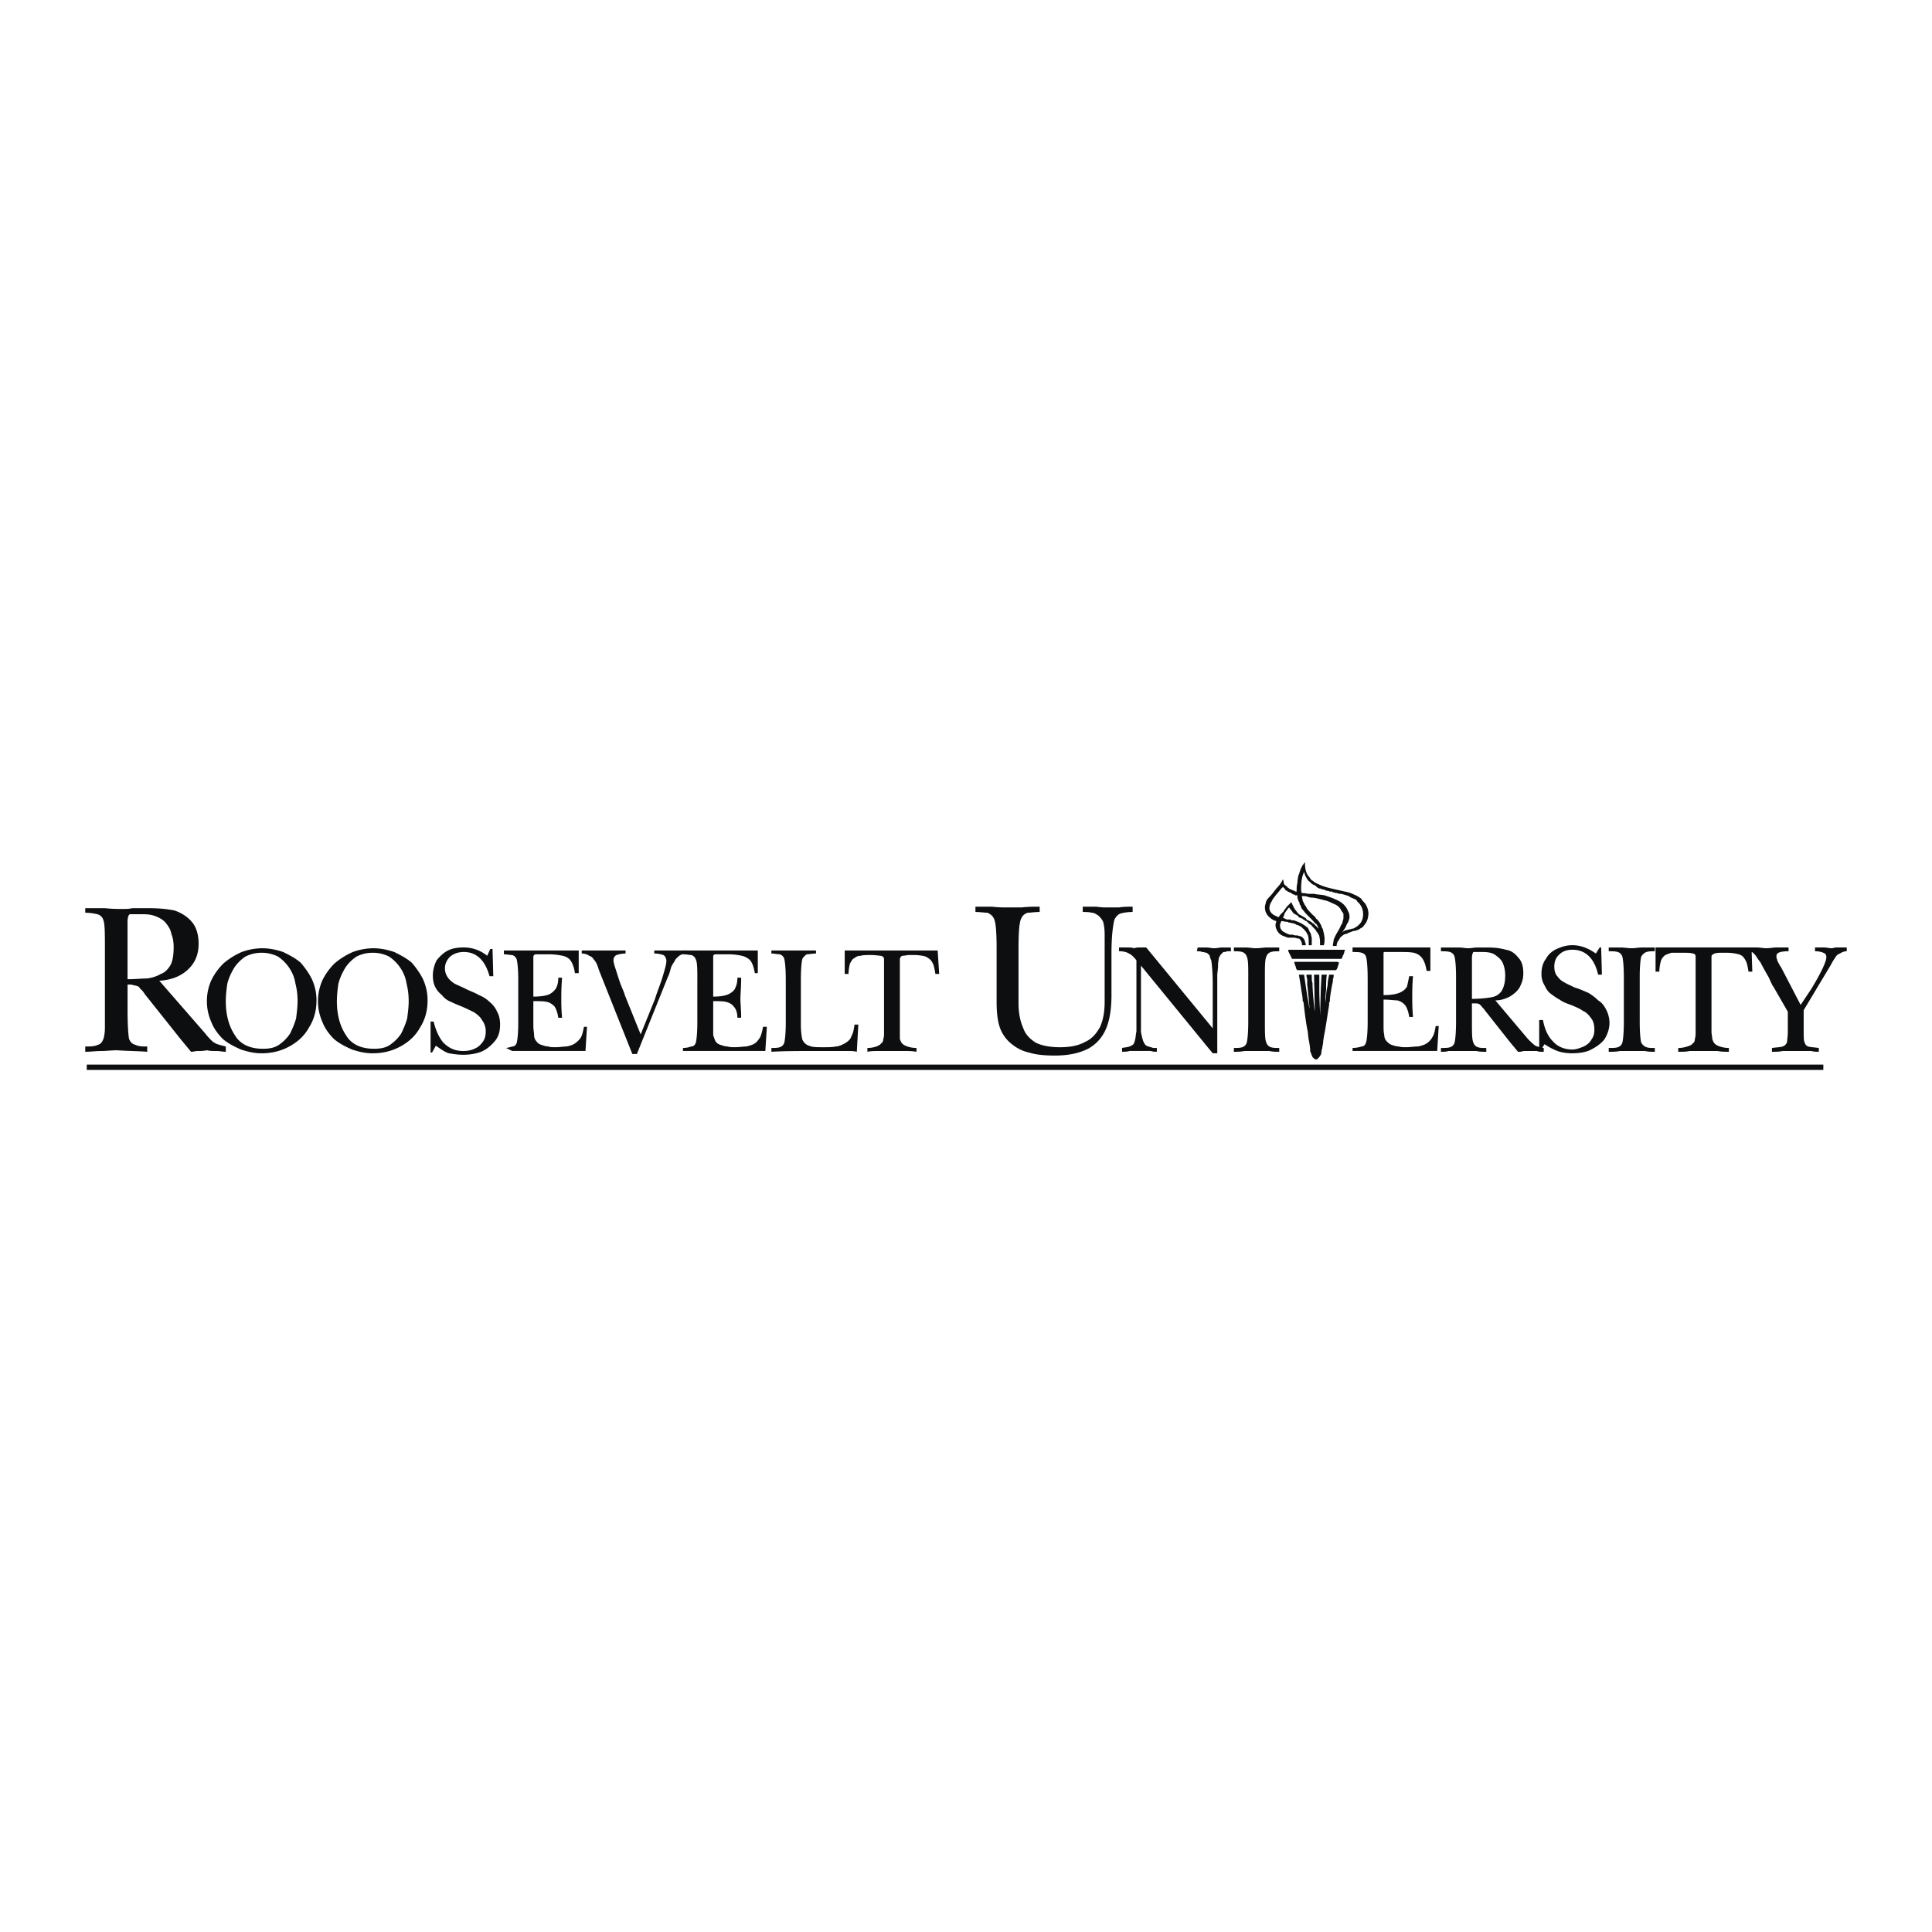 <svg xmlns="http://www.w3.org/2000/svg" width="2500" height="2500" viewBox="0 0 192.756 192.756"><g fill-rule="evenodd" clip-rule="evenodd"><path fill="#fff" d="M0 0h192.756v192.756H0V0z"/><path d="M20.492 103.127c.227.301.453.527.604.678s.377.301.604.377c.226.076.527.15.829.227v.527c-.302 0-.604-.076-.905-.076-.377 0-.679 0-.98-.074-.377.074-.679.074-.905.074-.226 0-.452.076-.679.076l-1.055-1.281-3.543-4.449c-.151-.227-.302-.451-.452-.527a.588.588 0 0 0-.302-.301c-.076 0-.227-.076-.377-.076-.151-.076-.302-.076-.604-.076v2.564c0 1.508.076 2.488.151 2.865.151.377.377.527.679.604.301.15.678.15 1.131.15v.527c-.98-.076-1.96-.076-3.016-.15-.527 0-1.056.074-1.583.074-.528 0-1.056.076-1.583.076v-.527c.453 0 .905 0 1.207-.15.302-.076.452-.227.604-.604.075-.227.15-.604.15-1.131v-7.841c0-1.508 0-2.488-.15-2.865-.076-.302-.302-.528-.604-.604s-.754-.151-1.207-.151v-.453h1.96c.754.076 1.282.076 1.734.076.377 0 .679 0 .98-.076h1.734c.905 0 1.734.076 2.488.227.678.226 1.281.603 1.734 1.131.453.527.679 1.282.679 2.187 0 1.131-.377 1.96-1.131 2.639-.678.604-1.583.98-2.789 1.055l4.597 5.278zm-7.766-5.43c.754 0 1.433-.076 1.96-.076.528-.074.98-.225 1.357-.451.453-.15.754-.528.98-.904.226-.453.302-1.056.302-1.81 0-.453-.076-.905-.227-1.282-.075-.452-.302-.754-.528-1.055s-.603-.528-.98-.679-.754-.226-1.282-.226h-1.357c-.151.075-.227.377-.227.829v5.654h.002z" fill="#0c0e0f"/><path d="M24.036 104.709c-.679-.301-1.282-.604-1.81-1.055-.452-.453-.905-1.057-1.131-1.66-.302-.678-.452-1.355-.452-2.109s.15-1.434.452-2.111a6.209 6.209 0 0 1 1.206-1.659 7.305 7.305 0 0 1 1.81-1.131 6.102 6.102 0 0 1 2.036-.377c.754 0 1.433.151 2.111.377.603.302 1.207.604 1.734 1.056.452.527.83 1.055 1.131 1.658.302.68.453 1.357.453 2.111 0 .98-.226 1.885-.754 2.715-.453.828-1.131 1.432-1.96 1.885-.829.451-1.734.678-2.79.678-.679-.001-1.358-.151-2.036-.378zm.452-9.273a4.06 4.06 0 0 0-1.131 1.131c-.302.527-.528.98-.679 1.584-.075.527-.15 1.131-.15 1.734 0 1.355.301 2.486.904 3.393.528.904 1.508 1.357 2.79 1.357.603 0 1.131-.076 1.583-.377a4.06 4.06 0 0 0 1.131-1.131c.226-.453.452-.98.603-1.51.075-.602.15-1.131.15-1.732 0-.68-.075-1.207-.226-1.811-.076-.527-.302-1.055-.604-1.508a4.047 4.047 0 0 0-1.131-1.131 3.595 3.595 0 0 0-1.659-.377 3.503 3.503 0 0 0-1.581.378zM35.119 104.709c-.679-.301-1.282-.604-1.809-1.055-.453-.453-.905-1.057-1.131-1.66-.301-.678-.452-1.355-.452-2.109s.151-1.434.452-2.111a6.209 6.209 0 0 1 1.206-1.659 7.305 7.305 0 0 1 1.81-1.131 6.098 6.098 0 0 1 2.036-.377c.754 0 1.433.151 2.111.377.604.302 1.207.604 1.734 1.056.453.527.83 1.055 1.131 1.658.301.68.452 1.357.452 2.111 0 .98-.226 1.885-.754 2.715-.453.828-1.131 1.432-1.96 1.885-.83.451-1.734.678-2.79.678-.679-.001-1.358-.151-2.036-.378zm.452-9.273c-.453.302-.83.679-1.131 1.131-.301.527-.527.98-.679 1.584-.075.527-.15 1.131-.15 1.734 0 1.355.302 2.486.905 3.393.528.904 1.508 1.357 2.79 1.357.603 0 1.131-.076 1.583-.377.452-.303.83-.68 1.131-1.131.226-.453.453-.98.603-1.51.076-.602.151-1.131.151-1.732 0-.68-.075-1.207-.226-1.811-.075-.527-.302-1.055-.603-1.508a4.06 4.06 0 0 0-1.131-1.131 3.595 3.595 0 0 0-1.659-.377 3.506 3.506 0 0 0-1.584.378zM59.849 97.02c-.151-.378-.227-.68-.302-.83-.076-.15-.151-.301-.302-.452a.772.772 0 0 0-.452-.377 1.275 1.275 0 0 0-.754-.226v-.302h4.373v.302c-.377 0-.679.075-.905.15-.151.076-.302.227-.302.528 0 .151.076.453.227.904.15.453.301.98.527 1.584.227.527.377.904.377.98l1.583 3.92 1.433-3.543c.226-.754.528-1.434.754-2.188s.377-1.281.377-1.583c0-.302-.151-.528-.302-.604a2.831 2.831 0 0 0-.905-.15v-.302h3.317v.302c-.301 0-.603.075-.829.226-.15.151-.377.301-.452.528-.151.226-.302.452-.377.678-.075.301-.151.604-.302.904l-3.091 7.691h-.453l-3.24-8.14z" fill="#0c0e0f"/><path d="M69.575 97.773c0-1.057 0-1.734-.151-2.036a.681.681 0 0 0-.452-.453c-.226 0-.453-.075-.83-.075v-.377h7.464v2.261h-.301c-.076-.527-.227-.979-.453-1.281a1.794 1.794 0 0 0-.83-.452 6.319 6.319 0 0 0-1.433-.151h-1.056c-.15 0-.301 0-.301.075-.076 0-.076.076-.076.151v3.996c.678 0 1.131-.076 1.508-.227.301-.15.603-.377.678-.604.151-.301.227-.604.227-1.055h.377c0 .98-.075 1.658-.075 2.111 0 .451.075 1.055.075 1.885h-.377c0-.527-.151-.904-.377-1.131-.151-.227-.453-.377-.754-.453-.302-.074-.754-.074-1.282-.074V103.275c.076.227.151.451.226.604.15.225.301.301.527.377.227.074.453.15.679.15.227.074.453.074.754.074.453 0 .83-.074 1.131-.074.301-.076.603-.15.83-.303.226-.15.376-.377.527-.602.151-.303.226-.68.302-1.057h.377l-.151 2.412H68.14v-.301c.377 0 .604-.076.83-.15.226 0 .377-.15.452-.377.076-.303.151-.98.151-2.037v-4.218h.002zM78.396 97.697c0-1.056-.075-1.734-.15-2.036a.681.681 0 0 0-.453-.452c-.226 0-.528-.075-.83-.075v-.302h4.449v.302c-.377 0-.679.075-.905.075-.151.075-.302.226-.453.452-.075.302-.151.98-.151 2.036v4.523c0 .68.076 1.207.151 1.508.151.303.377.529.679.604.301.15.754.15 1.433.15.453 0 .904 0 1.206-.074.302 0 .603-.15.905-.303.377-.225.604-.451.679-.754.151-.225.226-.602.302-1.131h.377l-.151 2.715c-.302-.076-.603-.076-.754-.076h-3.543c-1.508 0-2.94 0-4.223.076v-.377c.302 0 .604 0 .83-.076a.678.678 0 0 0 .453-.451c.075-.303.15-.98.15-2.037v-4.297h-.001zM93.702 97.17h-.377c-.076-.453-.151-.904-.302-1.131-.151-.302-.377-.453-.679-.604-.226-.075-.679-.151-1.131-.151h-.453c-.301 0-.527.076-.753.076a.414.414 0 0 0-.227.377v7.917c.076.227.151.377.227.451.15.152.302.227.527.303.226.074.528.15.905.15v.377c-.453-.076-.83-.076-1.13-.076h-2.714c-.302 0-.679 0-1.055.076v-.377c.376 0 .678-.076.904-.15.151-.076.377-.15.453-.303.15-.074.226-.225.226-.451.076-.15.076-.377.076-.68v-7.237c0-.226-.076-.302-.302-.377-.151 0-.528-.076-.98-.076-.452 0-.829 0-1.055.076a.854.854 0 0 0-.603.226c-.227.075-.302.302-.453.528a4.477 4.477 0 0 0-.151 1.056h-.377v-2.337h9.274l.15 2.337zM110.893 99.205c0 1.357-.152 2.488-.529 3.393-.377.906-.979 1.584-1.809 2.037-.904.451-1.961.678-3.318.678-.979 0-1.885-.076-2.562-.301-.754-.152-1.357-.529-1.811-.906a3.638 3.638 0 0 1-1.131-1.658c-.225-.678-.301-1.584-.301-2.488v-5.353c0-1.508-.076-2.488-.227-2.865s-.377-.528-.678-.679c-.303 0-.754-.075-1.207-.075v-.528h1.658c.604.075 1.131.075 1.434.075h1.508c.678-.075 1.207-.075 1.809-.075v.528c-.527 0-.904.075-1.205.075-.377.151-.527.302-.68.679-.15.377-.225 1.357-.225 2.865v5.503c0 .906.15 1.734.451 2.414.227.678.678 1.131 1.281 1.508.604.301 1.434.451 2.414.451.979 0 1.809-.15 2.488-.527.678-.301 1.131-.828 1.506-1.508.303-.678.453-1.508.453-2.488v-4.825-1.885c0-.603-.074-.98-.15-1.282-.15-.302-.303-.452-.453-.603-.225-.151-.451-.302-.678-.302-.301-.075-.604-.075-.904-.075v-.528h1.357a6.53 6.53 0 0 0 1.131.075h1.131c.451-.075.904-.075 1.357-.075v.528a4.69 4.69 0 0 0-1.207.151c-.227.075-.453.301-.604.603-.15.528-.301 1.659-.301 3.393v4.07h.002z" fill="#0c0e0f"/><path d="M113.381 95.812c-.227-.301-.529-.603-.754-.678-.227-.151-.529-.227-.98-.227v-.377h.828c.226 0 .453 0 .68.075.227-.075.377-.075.527-.075h.678l6.635 8.067v-4.373c0-1.131-.074-1.959-.15-2.412-.074-.151-.15-.377-.15-.452-.076-.151-.227-.226-.301-.302-.152 0-.227-.076-.453-.076-.15-.075-.301-.075-.527-.075l.074-.377h.906c.225 0 .451.075.754.075.301 0 .527-.075.754-.075h.904v.377h-.377c-.15.075-.303.075-.377.075l-.227.227c-.077.076-.15.226-.227.377 0 .151-.074.377-.074.753 0 .377-.076.68-.076.98V105.084h-.453a78.814 78.814 0 0 1-1.055-1.281l-6.107-7.465v6.634c.076.377.15.68.227.906.074.15.15.301.227.377.074.074.227.15.301.15.15.074.303.074.453.15h.377v.377c-.227 0-.377 0-.604-.076h-2.112c-.227.076-.527.076-.754.076v-.377c.377-.076.68-.076.904-.227.227-.074.303-.227.377-.527.076-.227.076-.527.152-.904V95.812zM124.539 97.471c0-1.055 0-1.733-.15-2.035a.685.685 0 0 0-.453-.453c-.227-.075-.527-.075-.83-.075v-.377h1.207c.301 0 .604.075.98.075.451 0 .754-.075 1.055-.075h1.281v.377c-.301 0-.602 0-.828.075a.683.683 0 0 0-.453.453c-.15.302-.15.98-.15 2.035v4.449c0 1.131 0 1.809.15 2.111a.676.676 0 0 0 .453.451c.227.076.527.076.828.076v.377c-.301 0-.678 0-.979-.076h-2.488c-.377.076-.68.076-1.057.076v-.377c.303 0 .604 0 .83-.076a.676.676 0 0 0 .453-.451c.074-.303.15-.98.15-2.111v-4.449h.001zM136.451 97.547c0-1.057-.076-1.81-.15-2.036-.076-.302-.227-.377-.453-.453s-.527-.076-.904-.076v-.452h7.766v2.336h-.377c-.076-.527-.227-.979-.453-1.281-.225-.302-.527-.452-.828-.528-.377-.076-.83-.076-1.508-.076h-1.434c-.074 0-.074.076-.074.227v4.072c.678 0 1.205-.076 1.582-.227s.604-.377.754-.604c.076-.301.15-.678.227-1.055h.377c-.076.904-.076 1.658-.076 2.111 0 .451 0 1.055.076 1.959h-.377c-.076-.527-.227-.904-.377-1.131a1.438 1.438 0 0 0-.83-.527c-.301 0-.754-.076-1.355-.076v2.564c0 .377 0 .678.074.98a.86.86 0 0 0 .227.604c.15.15.301.301.527.377.227.074.453.15.68.15.227.074.451.074.754.074.451 0 .828-.074 1.205-.074.303-.076.604-.15.83-.303.227-.15.453-.377.604-.678.15-.227.227-.604.301-1.057h.303l-.152 2.488h-8.443v-.301c.377 0 .678-.076.904-.15.227 0 .377-.15.453-.453.074-.227.15-.98.15-2.035v-4.369h-.003zM152.436 103.654c.301.301.527.527.754.678.15.076.451.15.828.227v.377c-.301 0-.527 0-.678-.076h-1.358c-.15.076-.377.076-.527.076l-.754-.904-2.564-3.242c-.074-.15-.227-.227-.301-.377l-.227-.227c-.074 0-.15-.076-.301-.076h-.453v1.811c0 1.131 0 1.809.15 2.111a.676.676 0 0 0 .453.451c.227.076.451.076.83.076v.377c-.379 0-.68 0-.98-.076h-2.791c-.225.076-.527.076-.754.076v-.377c.377 0 .68 0 .906-.076a.673.673 0 0 0 .451-.451c.076-.303.15-.98.15-2.111v-4.449c0-1.055-.074-1.733-.15-2.035a.682.682 0 0 0-.451-.453c-.227-.075-.529-.075-.906-.075v-.377h1.81c.301 0 .604.075.904.075.303 0 .604-.075.904-.075h1.057c.678 0 1.281.075 1.809.226.529.076.906.377 1.207.754.377.377.527.905.527 1.583 0 .604-.15.98-.377 1.434-.227.377-.604.678-.98.904-.451.227-.904.377-1.432.377l3.244 3.844zm-5.581-3.996c.754 0 1.434-.076 1.885-.15.453-.076.754-.227 1.057-.604.225-.377.377-.83.377-1.584 0-.453-.076-.83-.227-1.206-.15-.377-.453-.603-.754-.83-.303-.226-.754-.302-1.207-.302h-.981c-.074.076-.15.302-.15.604v4.072z" fill="#0c0e0f"/><path d="M153.566 101.77h.377c.15.828.451 1.582.98 2.111.451.527 1.131.828 1.959.828.377 0 .754-.15 1.131-.301.303-.15.604-.377.754-.68.227-.301.303-.602.303-.979 0-.453-.076-.83-.303-1.133-.225-.301-.451-.602-.828-.754-.303-.225-.68-.377-1.207-.602-.453-.152-.83-.303-1.131-.529-.301-.15-.604-.377-.904-.602-.303-.227-.453-.529-.604-.83a2.12 2.12 0 0 1-.301-1.131c0-.604.15-1.131.451-1.508.227-.452.604-.754 1.057-.98.527-.226.979-.377 1.582-.377.83 0 1.584.301 2.338.83l.377-.604h.15l.076 2.713h-.377c-.377-1.658-1.281-2.487-2.564-2.487-.527 0-.98.151-1.281.453-.377.302-.527.754-.527 1.207 0 .377.074.754.301.98.15.225.377.451.68.602.225.152.602.303 1.055.529.527.15.98.377 1.357.527.377.227.678.453.98.754.377.227.604.527.828.98.152.301.303.754.303 1.281 0 .604-.227 1.207-.527 1.658-.377.453-.83.754-1.434 1.057-.527.227-1.131.301-1.809.301-.529 0-.98-.074-1.434-.227a7.134 7.134 0 0 1-1.281-.678l-.377.604h-.15v-3.013z" fill="#0c0e0f"/><path d="M162.01 97.471c0-1.055-.074-1.733-.15-2.035a.685.685 0 0 0-.453-.453c-.225-.075-.527-.075-.904-.075v-.377h1.207c.377 0 .678.075 1.055.075s.754-.075 1.057-.075h1.281v.377c-.377 0-.604 0-.83.075-.227.076-.377.227-.527.453-.076.302-.15.98-.15 2.035v4.449c0 1.131.074 1.809.15 2.111.15.227.301.377.527.451.227.076.453.076.83.076v.377c-.377 0-.678 0-.98-.076h-2.488c-.377.076-.754.076-1.131.076v-.377c.377 0 .68 0 .904-.076a.676.676 0 0 0 .453-.451c.076-.303.15-.98.15-2.111v-4.449h-.001zM174.828 96.943h-.377c-.076-.453-.15-.904-.303-1.131-.15-.301-.377-.528-.678-.603a4.761 4.761 0 0 0-1.207-.151h-.451c-.303 0-.529 0-.754.076-.152.075-.303.15-.303.301v7.465c0 .301.076.527.076.754.074.227.15.377.227.451.15.152.301.227.527.303.227.074.527.15.904.15v.377c-.377 0-.754 0-1.131-.076H168.569c-.303.076-.68.076-1.131.076v-.377c.377 0 .678-.076.904-.15.227-.076.453-.15.527-.303.15-.074.227-.225.227-.451.076-.227.076-.453.076-.754v-7.465c0-.151-.076-.301-.303-.301-.15-.076-.527-.076-.98-.076h-1.131a5.514 5.514 0 0 0-.604.226 1.168 1.168 0 0 0-.451.604c-.076.301-.15.678-.15 1.055h-.377V94.53h9.574l.078 2.413z" fill="#0c0e0f"/><path d="M179.955 102.9c0 .527 0 .904.074 1.055.076.227.152.377.377.453.227.074.529.074 1.057.15v.377c-.227 0-.453 0-.754-.076h-2.865c-.303.076-.68.076-1.057.076v-.377c.529-.076.906-.076 1.057-.15a.683.683 0 0 0 .453-.453c0-.15.074-.527.074-1.055v-1.961l-1.432-2.488c-.076-.074-.227-.377-.453-.904-.301-.527-.604-1.057-.83-1.508-.301-.377-.451-.679-.604-.83-.15-.151-.225-.227-.301-.227s-.15-.075-.301-.075h-.303v-.377h1.131c.303 0 .604.075.98.075.303 0 .68-.075.98-.075h1.207v.377c-.83 0-1.207.151-1.207.453 0 .151 0 .301.076.377 0 .151.074.226.15.377.074.151.15.302.227.376l1.959 3.771 1.057-1.584c1.055-1.734 1.508-2.79 1.508-3.167 0-.227-.076-.377-.303-.453-.15-.076-.451-.151-.828-.151v-.377h.904c.226 0 .527.075.754.075.15 0 .301-.075.453-.075h1.055v.377c-.227 0-.453.075-.678.227a.77.77 0 0 0-.453.377c-.15.226-.301.452-.453.754l-2.713 4.523v2.113h.002zM130.947 105.463s0-.074-.076-.15v-.076c-.074-.074-.074-.15-.074-.225l-.076-.076c0-.377-.074-.83-.15-1.207-.076-.451-.076-.828-.15-1.055-.227-1.281-.303-2.188-.377-2.715l-.076-.074v-.076c0-.301-.076-.678-.15-1.131-.076-.527-.15-.98-.227-1.434h.527v.076l.303 2.035.227 1.283c0-.303-.076-.604-.076-1.057-.076-.451-.076-.904-.15-1.281v-.604c-.076-.227-.076-.377-.076-.453h.527c0 .377 0 .68.076.83 0 .604.076 1.584.227 2.865v-.377l-.076-3.318h.527v1.434c0 1.131.076 2.035.076 2.639l.076-2.715.074-1.357h.527c-.074.453-.074.98-.074 1.51-.076.602-.076 1.055-.076 1.355v-.074l.076-.604c0-.377.074-.754.15-1.131 0-.303.076-.68.15-1.057h.453c0 .152 0 .303-.076.453 0 .15 0 .301-.074.527-.152.83-.227 1.357-.227 1.584 0 .076 0 .15-.076.227v.227c-.227 1.432-.377 2.488-.527 3.166 0 .15-.076.377-.076.678-.074.303-.074.529-.15.68 0 .074 0 .227-.074.451l-.152.227-.225.227h-.152c-.076-.001-.152-.077-.303-.227zm-2.035-9.801c0-.075-.076-.075-.076-.15l-.301-.604v-.075-.076h5.654c0 .076-.076.151-.076.302-.074.151-.074.226-.15.302v.075c-.076.076-.076.151-.076.151 0 .075-.074.075-.074.075h-4.901zm.904-6.786s0 .075.074.226c.076 0 .303 0 .604.075h.604c.303.076.68.076 1.057.151.451.15.904.301 1.355.527.453.227.83.604.98 1.056.076.076.15.302.15.604 0 .15-.074.302-.15.527-.074.076-.15.227-.227.452-.15.227-.225.377-.377.528.227-.151.377-.227.453-.227s.227-.075.377-.075c.15-.075.301-.075.301-.075.303-.151.529-.302.756-.604.15-.226.225-.527.225-.829 0-.452-.15-.905-.602-1.282 0-.076-.076-.151-.227-.226-.377-.151-.529-.227-.604-.302-.453-.151-.754-.227-.83-.227-.074 0-.227 0-.301-.075-.076 0-.227 0-.377-.075-.076 0-.15 0-.15-.076h-.227s-.076 0-.15-.075h-.152c-.074 0-.15-.076-.15-.076-.074 0-.227-.075-.301-.075-.076 0-.076 0-.15-.075h-.152c-.15-.076-.301-.151-.377-.302-.074 0-.15-.075-.225-.075-.076-.076-.152-.076-.152-.076 0-.076-.15-.15-.377-.376-.15-.227-.301-.453-.377-.83-.227.453-.301.98-.301 1.659v.228zm3.543 7.841l-.074.076h-3.846l-.076-.076c-.074-.15-.074-.15-.074-.227-.076-.225-.152-.376-.152-.451v-.076h4.223c.15 0 .227.076.227.076 0 .075-.076.227-.15.527l-.078.151zm-4.146-7.388c0-.076-.076-.076-.15-.076l-.377-.226c-.076 0-.15-.076-.227-.076 0-.075-.074-.075-.074-.075-.076 0-.076-.076-.152-.076 0-.075-.074-.15-.15-.226l-.076-.075c-.225.151-.377.452-.678.754-.15.226-.377.453-.453.679-.15.226-.225.452-.225.678 0 .302.225.604.602.754.076.075.227.075.303.151.074-.076.15-.227.227-.302l.301-.302c0-.075.15-.226.303-.452.225-.227.377-.377.451-.453.15.377.301.603.377.754.15.15.227.301.301.377.076.075.152.075.152.15.074 0 .15 0 .15.076.074 0 .15.075.301.151.152.075.227.15.227.226.303.151.527.226.604.377h.076l.074.076.076.075.074.075c.076.075.152.15.303.302v-.076l-.076-.076v-.075c-.074-.075-.074-.15-.15-.226-.15-.076-.227-.227-.453-.453 0 0-.074-.076-.15-.151l-.15-.151s-.076-.075-.15-.151l-.076-.075c-.15-.151-.301-.377-.453-.528-.074-.076-.074-.302-.225-.453a.577.577 0 0 0-.152-.377c0-.15-.074-.226-.074-.301v-.226c-.081.003-.155.003-.231.003zm.226-1.207c0-.301.074-.527.074-.678.076-.227.152-.377.152-.453.074-.151.074-.226.074-.226.076-.151.15-.302.227-.453.15-.151.15-.226.227-.301 0 .603.076 1.131.453 1.508.074.151.15.226.225.302.152.075.227.15.303.226.074 0 .15.075.301.15.076 0 .15.076.377.151.527.226 1.357.377 2.338.603.377.076.604.151.904.302.227.076.453.226.68.377.15.226.301.377.377.453.225.301.375.679.375 1.056a2 2 0 0 1-.225.904c-.076.076-.15.227-.227.302-.076.15-.227.226-.377.302-.076.075-.15.075-.227.15-.074 0-.15 0-.227.076-.15 0-.227 0-.377.075a3.698 3.698 0 0 0-.527.226c-.15 0-.301.076-.453.227-.15.075-.225.226-.301.377a.86.86 0 0 0-.227.603h-.377c0-.226.076-.452.076-.603.074-.227.227-.528.451-.905.152-.226.227-.453.303-.603a.584.584 0 0 0 .15-.377c.076-.151.076-.302.076-.377v-.377c-.076 0-.076-.076-.076-.151-.076 0-.076-.076-.15-.151-.076-.227-.303-.453-.604-.604-.377-.15-.604-.301-.904-.377l-.904-.226c-.303-.075-.529-.075-.529-.075s-.15 0-.377-.076c-.225-.075-.377-.075-.527-.075h-.076c0 .151.076.302.076.452.076.151.15.302.227.453.076.075.15.226.227.377.15.151.377.453.828.83 0 .075.076.15.076.15.076.076.15.076.15.151.076.075.15.15.227.301 0 .076.076.076.076.151.074.075.074.15.074.226.076.076.15.227.15.302.076.302.152.604.152.905 0 .15 0 .377-.076.603h-.377v-.302c0-.075 0-.301-.076-.603 0-.076-.074-.151-.15-.302-.074-.075-.074-.151-.15-.151 0-.075 0-.151-.076-.151 0-.075-.225-.226-.451-.527-.076 0-.076-.075-.15-.075l-.152-.151-.15-.15c-.074 0-.15 0-.15-.075-.076-.076-.227-.076-.227-.151-.15-.075-.227-.075-.377-.15-.076-.151-.227-.227-.377-.302s-.227-.151-.301-.302c-.15-.15-.227-.302-.303-.377-.15.151-.301.377-.451.604 0 .075-.076.226-.152.452.076 0 .227.075.379.151h.377c.074.076.15.076.225.076.15 0 .303.075.68.226l.15.076c.15.076.227.151.377.226.076.075.15.15.227.15.15.227.227.377.227.453.074.076.15.226.15.302 0 .075.074.226.074.377v.679h-.301v-.302c0-.453-.076-.754-.15-.83 0 0-.076-.075-.076-.15-.074-.076-.074-.151-.15-.151 0-.076-.076-.076-.076-.151-.15-.075-.227-.227-.377-.302s-.301-.15-.377-.15c-.074 0-.074-.075-.074-.075h-.076c-.076 0-.076-.076-.15-.076-.15 0-.301-.076-.453-.076-.074 0-.15-.075-.15-.075-.301 0-.453-.075-.604-.075-.074.075-.074.15-.074.15-.076.151-.076.227-.076.302 0 .226.076.377.227.528.074.075.227.151.527.301.076 0 .15.076.227.076h.301c.15.075.227.075.377.075s.303.076.303.076c.15 0 .15.075.225.075.152.151.303.302.303.528.076.076.076.226.076.302h-.379c0-.151 0-.226-.074-.377-.076-.151-.15-.302-.303-.302-.15 0-.301-.076-.377-.076h-.602c-.076 0-.227-.075-.453-.15-.227-.076-.453-.227-.604-.453s-.227-.453-.227-.678c0-.151.076-.227.076-.377-.301-.075-.527-.227-.754-.453s-.377-.528-.377-.905c0-.075 0-.226.076-.377 0-.226.15-.452.377-.679.225-.226.451-.528.678-.829.301-.302.453-.528.527-.679.076-.075.076-.15.076-.15.074-.076.074-.076.074-.151 0 .151.076.301.076.452 0 .076.15.227.377.377 0 .075 0 .075.076.075l.074.076.152.075s.15.075.375.151c0 0 .076.075.152.075h.074c-.002-.303-.002-.605.074-.831zM50.5 104.559h-.075c.15 0 .452-.076.679-.15.226 0 .377-.15.452-.377.075-.303.151-.98.151-2.037v-4.221c0-1.057-.076-1.734-.151-2.036a.681.681 0 0 0-.452-.453c-.227 0-.528-.075-.83-.075v-.377h7.464v2.261h-.377c-.076-.527-.227-.979-.453-1.281-.151-.226-.453-.377-.754-.452a6.903 6.903 0 0 0-1.433-.151h-1.056c-.226 0-.301 0-.377.075 0 0-.075.076-.075.151v3.996c.678 0 1.207-.076 1.583-.227.301-.15.527-.377.679-.604.15-.301.226-.604.226-1.055h.377c-.076.98-.076 1.658-.076 2.111 0 .451 0 1.055.076 1.885h-.377c-.075-.527-.226-.904-.377-1.131-.226-.227-.452-.377-.754-.453-.301-.074-.754-.074-1.357-.074v2.486c0 .379.075.68.075.906s.076.451.226.604c.151.225.302.301.528.377.226.074.452.15.678.15.151.074.453.074.754.074.377 0 .753-.074 1.055-.074.377-.076.603-.15.83-.303.226-.15.452-.377.603-.602.151-.303.226-.68.301-1.057h.302l-.151 2.412h-7.313l-.601-.298zM42.96 101.92h.302c.226.904.528 1.584.98 2.111.528.527 1.131.828 1.96.828.453 0 .83-.074 1.131-.225.377-.152.603-.377.83-.68.226-.301.301-.678.301-1.055 0-.453-.151-.83-.377-1.131-.151-.303-.453-.529-.754-.754a23.147 23.147 0 0 0-1.282-.604 14.86 14.86 0 0 1-1.056-.453 2.047 2.047 0 0 1-.904-.678 2.353 2.353 0 0 1-.679-.83c-.151-.301-.227-.678-.227-1.131 0-.527.151-1.055.377-1.508.302-.377.679-.754 1.131-.98.452-.227.98-.302 1.583-.302.754 0 1.583.226 2.337.83l.301-.679h.226l.076 2.715h-.377c-.452-1.659-1.357-2.414-2.563-2.414-.528 0-.98.151-1.357.453-.302.302-.528.679-.528 1.206 0 .378.151.679.302.905.226.301.452.451.678.604.302.15.679.301 1.131.527.453.227.905.377 1.282.604.377.15.754.377 1.055.678.301.227.603.604.754.98.226.377.302.83.302 1.281 0 .68-.151 1.207-.528 1.66-.377.451-.829.828-1.357 1.055-.603.227-1.207.301-1.81.301-.527 0-.98-.074-1.432-.15-.453-.15-.83-.451-1.282-.754l-.377.68h-.149v-3.09zM8.655 106.217h173.259v.527H8.655v-.527z" fill="#0c0e0f"/></g></svg>